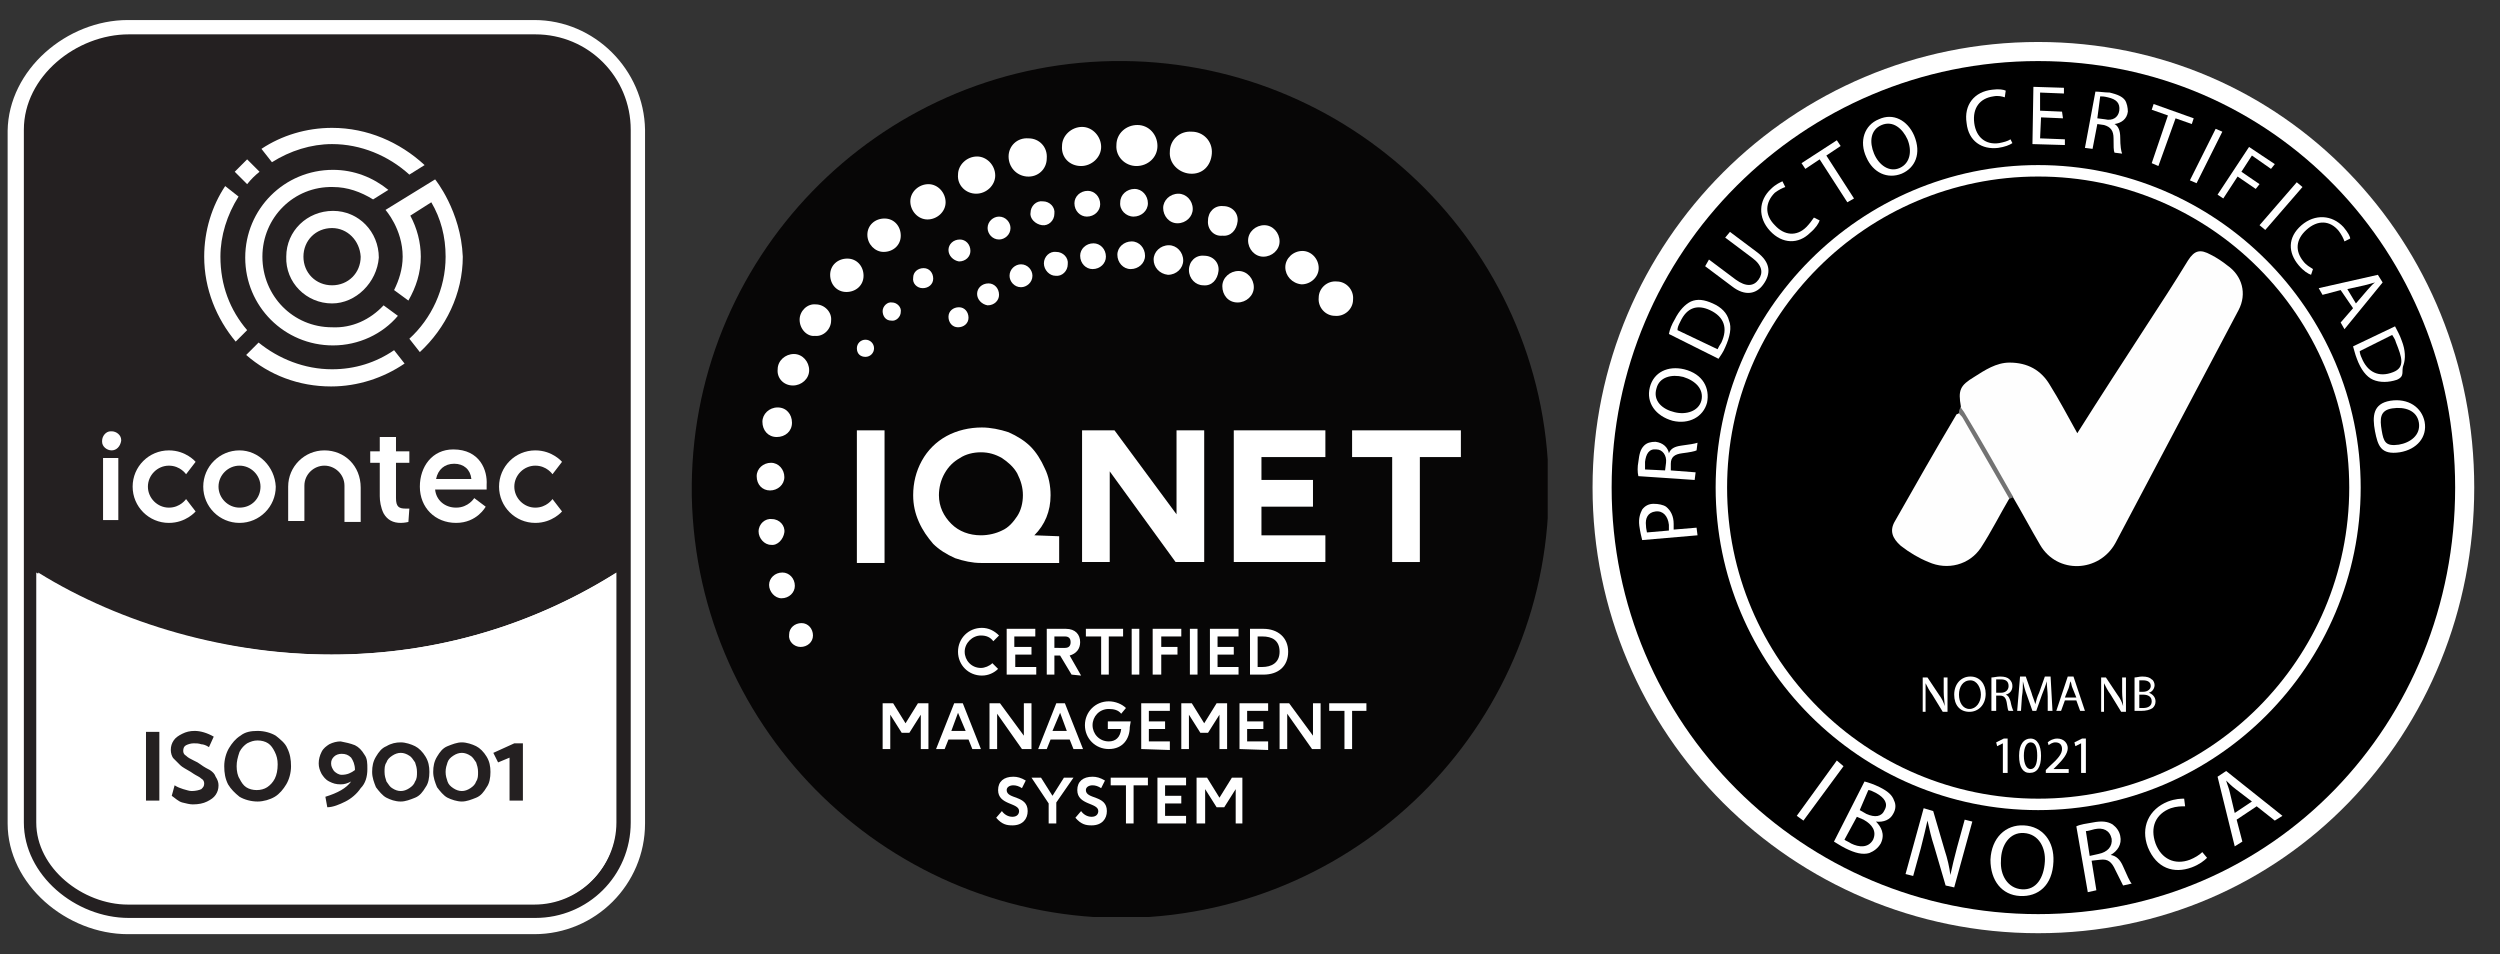 <svg xmlns="http://www.w3.org/2000/svg" xmlns:xlink="http://www.w3.org/1999/xlink" x="0px" y="0px" width="262px" height="100px" viewBox="0 0 262 100" style="enable-background:new 0 0 262 100;" xml:space="preserve"><rect x="0" y="0" width="262" height="100" fill="#333333" stroke="none"/> <style type="text/css"> .st0{clip-path:url(#SVGID_00000105396110787543390060000011223406022666265007_);fill:#070606;} .st1{clip-path:url(#SVGID_00000078724010187826268770000010825484325331344780_);fill:#FFFFFF;} .st2{clip-path:url(#SVGID_00000020370261261597864640000011638325267432524710_);fill:#FFFFFF;} .st3{clip-path:url(#SVGID_00000020398388077854419850000003281676292111189427_);fill:#FFFFFF;} .st4{clip-path:url(#SVGID_00000047036022379803290050000010971738709761685899_);fill:#FFFFFF;} .st5{clip-path:url(#SVGID_00000121980180210277920090000003457300081309201566_);fill:#FFFFFF;} .st6{clip-path:url(#SVGID_00000086685992598695751100000002092961392967217596_);fill:#FFFFFF;} .st7{clip-path:url(#SVGID_00000136380466812281402430000012926113462784140678_);fill:#FFFFFF;} .st8{clip-path:url(#SVGID_00000127730989532447025550000017071532596849720747_);fill:#FFFFFF;} .st9{clip-path:url(#SVGID_00000040573258164853961410000015881416501971606165_);fill:#FFFFFF;} .st10{clip-path:url(#SVGID_00000013182237026606355830000017543565618338218927_);fill:#FFFFFF;} .st11{clip-path:url(#SVGID_00000079461093111483240060000012873754476468754330_);fill:#FFFFFF;} .st12{clip-path:url(#SVGID_00000178186021200430868890000018183183288153488296_);fill:#FFFFFF;} .st13{clip-path:url(#SVGID_00000147214286273461103300000003604086079348988301_);fill:#FFFFFF;} .st14{clip-path:url(#SVGID_00000010282077414236822890000007014904497591404701_);fill:#FFFFFF;} .st15{clip-path:url(#SVGID_00000181083344344946074290000013138128746424989630_);fill:#FFFFFF;} .st16{clip-path:url(#SVGID_00000074439651334652937040000004449463686733965713_);fill:#FFFFFF;} .st17{clip-path:url(#SVGID_00000086693314684559953010000002474378324359309963_);fill:#FFFFFF;} .st18{clip-path:url(#SVGID_00000104693021320092496090000008063335710498350985_);fill:#FFFFFF;} .st19{clip-path:url(#SVGID_00000158024262658964725570000000059267449758024849_);fill:#FFFFFF;} .st20{clip-path:url(#SVGID_00000121252820688949415650000012338691418812984486_);fill:#FFFFFF;} .st21{clip-path:url(#SVGID_00000101097507268336103010000011175459358661381055_);fill:#FFFFFF;} .st22{clip-path:url(#SVGID_00000098202164532751318420000015324662055028334484_);fill:#FFFFFF;} .st23{clip-path:url(#SVGID_00000079447800057676306960000000643054937826588340_);fill:#FFFFFF;} .st24{clip-path:url(#SVGID_00000089536621411244316920000007670416391865363632_);fill:#FFFFFF;} .st25{clip-path:url(#SVGID_00000154387137640070797880000000009002057758439591_);fill:#FFFFFF;} .st26{clip-path:url(#SVGID_00000159445400357596874730000006317397422244202422_);fill:#FFFFFF;} .st27{clip-path:url(#SVGID_00000176013632299729561430000015859825527104919993_);fill:#FFFFFF;} .st28{clip-path:url(#SVGID_00000178894506366995859020000007944752310527531659_);fill:#FFFFFF;} .st29{clip-path:url(#SVGID_00000114778921243352638500000008344051505824402578_);fill:#FFFFFF;} .st30{clip-path:url(#SVGID_00000109007491078418031410000018286051565043559556_);fill:#FFFFFF;} .st31{clip-path:url(#SVGID_00000166661991767814336280000004857949194483040156_);fill:#FFFFFF;} .st32{clip-path:url(#SVGID_00000138558133749730855360000014444570879664246946_);fill:#FFFFFF;} .st33{clip-path:url(#SVGID_00000090983681052227492610000010565501854561946043_);fill:#FFFFFF;} .st34{clip-path:url(#SVGID_00000065760079443159853390000016037917220577571973_);fill:#FFFFFF;} .st35{clip-path:url(#SVGID_00000090987514044263426330000001577708650456949931_);fill:#FFFFFF;} .st36{clip-path:url(#SVGID_00000002343621687629781460000000795073529975105718_);fill:#FFFFFF;} .st37{clip-path:url(#SVGID_00000163788718152160665150000010362148148513530034_);fill:#FFFFFF;} .st38{clip-path:url(#SVGID_00000155856987288007040200000007068048023976586431_);fill:#FFFFFF;} .st39{clip-path:url(#SVGID_00000052797431783633500220000008509779164518318252_);fill:#FFFFFF;} .st40{clip-path:url(#SVGID_00000159441943334922189590000001091544619824031117_);fill:#FFFFFF;} .st41{clip-path:url(#SVGID_00000159470508456585525780000008100606132138490502_);fill:#FFFFFF;} .st42{clip-path:url(#SVGID_00000157987387543808138800000013427785414659772583_);fill:#FFFFFF;} .st43{fill:#FFFFFF;} .st44{fill:#242021;} .st45{fill:#FEFEFE;} .st46{fill:#737373;} </style> <g xmlns:v="https://vecta.io/nano" id="Capa_1"> <g> <g> <defs> <rect id="SVGID_1_" x="72.5" y="6.4" width="89.7" height="89.7"></rect> </defs> <clipPath id="SVGID_00000091698473430591518530000017224024467461837492_"> <use xlink:href="#SVGID_1_" style="overflow:visible;"></use> </clipPath> <path style="clip-path:url(#SVGID_00000091698473430591518530000017224024467461837492_);fill:#070606;" d="M162.3,50.5 c0.4,24.8-19.3,45.2-44.1,45.7C93.4,96.5,73,76.8,72.5,52C72.1,27.2,91.9,6.8,116.6,6.4S161.9,25.7,162.3,50.5"></path> </g> </g> <g> <g> <defs> <rect id="SVGID_00000026131797214688440170000000344638393500755333_" x="72.5" y="6.4" width="89.7" height="89.7"></rect> </defs> <clipPath id="SVGID_00000163795362801911369800000013092566877350112129_"> <use xlink:href="#SVGID_00000026131797214688440170000000344638393500755333_" style="overflow:visible;"></use> </clipPath> <path style="clip-path:url(#SVGID_00000163795362801911369800000013092566877350112129_);fill:#FFFFFF;" d="M89.8,45.1h2.9V59 h-2.9V45.1z"></path> </g> </g> <g> <g> <defs> <rect id="SVGID_00000052094585781961014150000009180076121425444533_" x="72.5" y="6.4" width="89.7" height="89.7"></rect> </defs> <clipPath id="SVGID_00000072275614407976211990000006064415965259848595_"> <use xlink:href="#SVGID_00000052094585781961014150000009180076121425444533_" style="overflow:visible;"></use> </clipPath> <path style="clip-path:url(#SVGID_00000072275614407976211990000006064415965259848595_);fill:#FFFFFF;" d="M108.4,56.1 c1.1-1.1,1.7-2.5,1.7-4.2c0-1-0.2-2-0.6-2.8c-0.4-0.9-0.9-1.7-1.5-2.3s-1.4-1.1-2.3-1.5c-0.9-0.3-1.9-0.5-2.8-0.5 c-1.3,0-2.6,0.3-3.7,0.9c-1.1,0.6-2,1.5-2.6,2.6s-0.9,2.3-0.9,3.6c0,1,0.2,1.9,0.6,2.8c0.4,0.9,0.9,1.6,1.5,2.3 c0.6,0.6,1.4,1.1,2.3,1.5c0.9,0.3,1.8,0.5,2.7,0.5h8.2v-2.8L108.4,56.1L108.4,56.1z M107.2,51.9c0,0.8-0.2,1.6-0.6,2.2 c-0.4,0.6-0.9,1.2-1.6,1.5c-0.6,0.3-1.4,0.5-2.2,0.5c-1.2,0-2.3-0.4-3.1-1.2c-0.8-0.8-1.3-1.8-1.3-3c0-0.8,0.2-1.6,0.6-2.3 s0.9-1.2,1.6-1.6c0.6-0.4,1.4-0.6,2.2-0.6s1.5,0.2,2.2,0.6c0.6,0.4,1.2,0.9,1.6,1.6C107,50.4,107.2,51.1,107.2,51.9"></path> </g> </g> <g> <g> <defs> <rect id="SVGID_00000062888648312022368270000006256117013059725185_" x="72.5" y="6.4" width="89.7" height="89.7"></rect> </defs> <clipPath id="SVGID_00000023970555324814664460000013702493683851106699_"> <use xlink:href="#SVGID_00000062888648312022368270000006256117013059725185_" style="overflow:visible;"></use> </clipPath> <path style="clip-path:url(#SVGID_00000023970555324814664460000013702493683851106699_);fill:#FFFFFF;" d="M123.3,45.1v8.8 l-6.5-8.8h-3.4v13.8h2.9v-9.5l6.9,9.5h3V45.1H123.3z"></path> </g> </g> <g> <g> <defs> <rect id="SVGID_00000165924167166330001350000008951437065697890450_" x="72.5" y="6.4" width="89.7" height="89.7"></rect> </defs> <clipPath id="SVGID_00000070115816323312714540000017982014844745385136_"> <use xlink:href="#SVGID_00000165924167166330001350000008951437065697890450_" style="overflow:visible;"></use> </clipPath> <path style="clip-path:url(#SVGID_00000070115816323312714540000017982014844745385136_);fill:#FFFFFF;" d="M138.9,47.9v-2.8 h-9.6v13.8h9.6v-2.8h-6.7v-3h5.4v-2.8h-5.4v-2.4H138.9z"></path> </g> </g> <g> <g> <defs> <rect id="SVGID_00000118356792127523503550000011490058796214439852_" x="72.5" y="6.4" width="89.7" height="89.7"></rect> </defs> <clipPath id="SVGID_00000013161833693605617410000000317400309609712061_"> <use xlink:href="#SVGID_00000118356792127523503550000011490058796214439852_" style="overflow:visible;"></use> </clipPath> <path style="clip-path:url(#SVGID_00000013161833693605617410000000317400309609712061_);fill:#FFFFFF;" d="M141.7,45.1v2.8h4.2 v11h2.9v-11h4.3v-2.8H141.7z"></path> </g> </g> <g> <g> <defs> <rect id="SVGID_00000093880975889606930740000000824586338136599452_" x="72.5" y="6.4" width="89.7" height="89.7"></rect> </defs> <clipPath id="SVGID_00000165923707610842127120000005906885837773122960_"> <use xlink:href="#SVGID_00000093880975889606930740000000824586338136599452_" style="overflow:visible;"></use> </clipPath> <path style="clip-path:url(#SVGID_00000165923707610842127120000005906885837773122960_);fill:#FFFFFF;" d="M99.4,33.2 c0-0.6,0.5-1,1.1-1s1,0.5,1,1.1s-0.5,1-1.1,1S99.4,33.8,99.4,33.2"></path> </g> </g> <g> <g> <defs> <rect id="SVGID_00000068660188779002840890000006887304300067371932_" x="72.5" y="6.4" width="89.7" height="89.7"></rect> </defs> <clipPath id="SVGID_00000138564027084840534180000000695955240779287451_"> <use xlink:href="#SVGID_00000068660188779002840890000006887304300067371932_" style="overflow:visible;"></use> </clipPath> <path style="clip-path:url(#SVGID_00000138564027084840534180000000695955240779287451_);fill:#FFFFFF;" d="M102.4,30.8 c0-0.6,0.5-1.1,1.2-1.1c0.6,0,1.1,0.5,1.1,1.2c0,0.6-0.5,1.1-1.2,1.1C102.9,31.9,102.4,31.4,102.4,30.8"></path> </g> </g> <g> <g> <defs> <rect id="SVGID_00000009582007688239156810000013663455924322073506_" x="72.5" y="6.4" width="89.7" height="89.7"></rect> </defs> <clipPath id="SVGID_00000076602113521448723270000003105135949457582522_"> <use xlink:href="#SVGID_00000009582007688239156810000013663455924322073506_" style="overflow:visible;"></use> </clipPath> <path style="clip-path:url(#SVGID_00000076602113521448723270000003105135949457582522_);fill:#FFFFFF;" d="M109.4,27.6 c0-0.7,0.6-1.3,1.3-1.2c0.7,0,1.3,0.6,1.2,1.3c0,0.7-0.6,1.3-1.3,1.2C110,28.9,109.4,28.3,109.4,27.6"></path> </g> </g> <g> <g> <defs> <rect id="SVGID_00000159442855373735084920000017277450902285659037_" x="72.5" y="6.4" width="89.7" height="89.7"></rect> </defs> <clipPath id="SVGID_00000111885598623121042760000006198100094305922728_"> <use xlink:href="#SVGID_00000159442855373735084920000017277450902285659037_" style="overflow:visible;"></use> </clipPath> <path style="clip-path:url(#SVGID_00000111885598623121042760000006198100094305922728_);fill:#FFFFFF;" d="M117.1,26.7 c0-0.8,0.7-1.4,1.5-1.4s1.4,0.7,1.4,1.5s-0.7,1.4-1.5,1.4S117.1,27.5,117.1,26.7"></path> </g> </g> <g> <g> <defs> <rect id="SVGID_00000114794173772284685770000017877213418631486349_" x="72.5" y="6.4" width="89.7" height="89.7"></rect> </defs> <clipPath id="SVGID_00000123418024459025704700000012830467460413866413_"> <use xlink:href="#SVGID_00000114794173772284685770000017877213418631486349_" style="overflow:visible;"></use> </clipPath> <path style="clip-path:url(#SVGID_00000123418024459025704700000012830467460413866413_);fill:#FFFFFF;" d="M120.9,27.2 c0-0.8,0.7-1.5,1.6-1.5c0.8,0,1.5,0.7,1.5,1.6c0,0.8-0.7,1.5-1.6,1.5C121.5,28.7,120.9,28,120.9,27.2"></path> </g> </g> <g> <g> <defs> <rect id="SVGID_00000114780315423241896400000004794737195764058012_" x="72.5" y="6.4" width="89.7" height="89.7"></rect> </defs> <clipPath id="SVGID_00000148651918728862082010000001164771705182322576_"> <use xlink:href="#SVGID_00000114780315423241896400000004794737195764058012_" style="overflow:visible;"></use> </clipPath> <path style="clip-path:url(#SVGID_00000148651918728862082010000001164771705182322576_);fill:#FFFFFF;" d="M124.6,28.3 c0-0.9,0.7-1.6,1.6-1.5c0.9,0,1.6,0.7,1.5,1.6s-0.7,1.6-1.6,1.5C125.3,29.9,124.6,29.2,124.6,28.3"></path> </g> </g> <g> <g> <defs> <rect id="SVGID_00000139972027332015376420000009303014460974112415_" x="72.5" y="6.4" width="89.7" height="89.7"></rect> </defs> <clipPath id="SVGID_00000001634309687715088410000005435733295317597339_"> <use xlink:href="#SVGID_00000139972027332015376420000009303014460974112415_" style="overflow:visible;"></use> </clipPath> <path style="clip-path:url(#SVGID_00000001634309687715088410000005435733295317597339_);fill:#FFFFFF;" d="M128.1,30 c0-0.9,0.8-1.6,1.7-1.6s1.6,0.8,1.6,1.7s-0.8,1.6-1.7,1.6C128.7,31.7,128.1,30.9,128.1,30"></path> </g> </g> <g> <g> <defs> <rect id="SVGID_00000140003135902887650800000001767571532141696412_" x="72.5" y="6.4" width="89.7" height="89.7"></rect> </defs> <clipPath id="SVGID_00000096053280221153436390000013539796726888710046_"> <use xlink:href="#SVGID_00000140003135902887650800000001767571532141696412_" style="overflow:visible;"></use> </clipPath> <path style="clip-path:url(#SVGID_00000096053280221153436390000013539796726888710046_);fill:#FFFFFF;" d="M89.8,36.5 c0-0.5,0.4-0.9,0.9-0.9s0.9,0.4,0.9,0.9s-0.4,0.9-0.9,0.9S89.8,37.1,89.8,36.5"></path> </g> </g> <g> <g> <defs> <rect id="SVGID_00000072990444368896670490000017800940964405908151_" x="72.5" y="6.4" width="89.7" height="89.7"></rect> </defs> <clipPath id="SVGID_00000045596338731801341590000004549435051339785148_"> <use xlink:href="#SVGID_00000072990444368896670490000017800940964405908151_" style="overflow:visible;"></use> </clipPath> <path style="clip-path:url(#SVGID_00000045596338731801341590000004549435051339785148_);fill:#FFFFFF;" d="M92.5,32.6 c0-0.5,0.5-1,1-0.9c0.5,0,1,0.5,0.9,1c0,0.5-0.5,1-1,0.9C92.8,33.6,92.5,33.1,92.5,32.6"></path> </g> </g> <g> <g> <defs> <rect id="SVGID_00000152245967638139147260000006412932668941909692_" x="72.5" y="6.4" width="89.7" height="89.7"></rect> </defs> <clipPath id="SVGID_00000019643990536473100440000001154440703100457393_"> <use xlink:href="#SVGID_00000152245967638139147260000006412932668941909692_" style="overflow:visible;"></use> </clipPath> <path style="clip-path:url(#SVGID_00000019643990536473100440000001154440703100457393_);fill:#FFFFFF;" d="M99.4,26.2 c0-0.6,0.5-1.1,1.2-1.1c0.6,0,1.1,0.5,1.1,1.2c0,0.6-0.5,1.1-1.2,1.1C99.9,27.3,99.4,26.8,99.4,26.2"></path> </g> </g> <g> <g> <defs> <rect id="SVGID_00000020386535502098515710000017954661951079903120_" x="72.5" y="6.4" width="89.7" height="89.7"></rect> </defs> <clipPath id="SVGID_00000029009549777930309100000008393192376038716574_"> <use xlink:href="#SVGID_00000020386535502098515710000017954661951079903120_" style="overflow:visible;"></use> </clipPath> <path style="clip-path:url(#SVGID_00000029009549777930309100000008393192376038716574_);fill:#FFFFFF;" d="M103.5,23.9 c0-0.7,0.6-1.2,1.2-1.2c0.7,0,1.2,0.6,1.2,1.2c0,0.7-0.6,1.2-1.2,1.2C104,25.1,103.5,24.5,103.5,23.9"></path> </g> </g> <g> <g> <defs> <rect id="SVGID_00000041998190467684381700000005486275022732713361_" x="72.5" y="6.4" width="89.7" height="89.7"></rect> </defs> <clipPath id="SVGID_00000055680369111852953190000001012247989539855014_"> <use xlink:href="#SVGID_00000041998190467684381700000005486275022732713361_" style="overflow:visible;"></use> </clipPath> <path style="clip-path:url(#SVGID_00000055680369111852953190000001012247989539855014_);fill:#FFFFFF;" d="M108,22.3 c0-0.7,0.6-1.3,1.3-1.2c0.7,0,1.3,0.6,1.2,1.3c0,0.7-0.6,1.3-1.3,1.2C108.5,23.5,107.9,22.9,108,22.3"></path> </g> </g> <g> <g> <defs> <rect id="SVGID_00000052102803208973173620000006797565788784709822_" x="72.5" y="6.4" width="89.7" height="89.7"></rect> </defs> <clipPath id="SVGID_00000110435080528677941990000010271245136776062115_"> <use xlink:href="#SVGID_00000052102803208973173620000006797565788784709822_" style="overflow:visible;"></use> </clipPath> <path style="clip-path:url(#SVGID_00000110435080528677941990000010271245136776062115_);fill:#FFFFFF;" d="M112.6,21.3 c0-0.7,0.6-1.3,1.4-1.3c0.7,0,1.3,0.6,1.3,1.4c0,0.7-0.6,1.3-1.4,1.3C113.2,22.7,112.6,22.1,112.6,21.3"></path> </g> </g> <g> <g> <defs> <rect id="SVGID_00000038406201018765240360000013970142686028691643_" x="72.5" y="6.4" width="89.7" height="89.7"></rect> </defs> <clipPath id="SVGID_00000026141855843839875010000010125251606196050860_"> <use xlink:href="#SVGID_00000038406201018765240360000013970142686028691643_" style="overflow:visible;"></use> </clipPath> <path style="clip-path:url(#SVGID_00000026141855843839875010000010125251606196050860_);fill:#FFFFFF;" d="M117.4,21.2 c0-0.8,0.7-1.4,1.5-1.4s1.4,0.7,1.4,1.5s-0.7,1.4-1.5,1.4S117.3,22,117.4,21.2"></path> </g> </g> <g> <g> <defs> <rect id="SVGID_00000005252227541492349050000009029185689676083886_" x="72.5" y="6.4" width="89.7" height="89.7"></rect> </defs> <clipPath id="SVGID_00000146493726257930672270000010590577385754526883_"> <use xlink:href="#SVGID_00000005252227541492349050000009029185689676083886_" style="overflow:visible;"></use> </clipPath> <path style="clip-path:url(#SVGID_00000146493726257930672270000010590577385754526883_);fill:#FFFFFF;" d="M121.9,21.8 c0-0.8,0.7-1.5,1.6-1.5c0.8,0,1.5,0.7,1.5,1.6c0,0.8-0.7,1.5-1.6,1.5S121.9,22.6,121.9,21.8"></path> </g> </g> <g> <g> <defs> <rect id="SVGID_00000108997033035394582430000006127967729167624365_" x="72.5" y="6.4" width="89.7" height="89.7"></rect> </defs> <clipPath id="SVGID_00000051362359742131688720000017271431339847710398_"> <use xlink:href="#SVGID_00000108997033035394582430000006127967729167624365_" style="overflow:visible;"></use> </clipPath> <path style="clip-path:url(#SVGID_00000051362359742131688720000017271431339847710398_);fill:#FFFFFF;" d="M126.6,23.1 c0-0.9,0.7-1.6,1.6-1.5c0.9,0,1.6,0.7,1.5,1.6s-0.7,1.6-1.6,1.5C127.2,24.8,126.5,24,126.6,23.1"></path> </g> </g> <g> <g> <defs> <rect id="SVGID_00000142889363981095268770000001453783749257472642_" x="72.5" y="6.4" width="89.7" height="89.7"></rect> </defs> <clipPath id="SVGID_00000183250217150551471490000003977916007553005201_"> <use xlink:href="#SVGID_00000142889363981095268770000001453783749257472642_" style="overflow:visible;"></use> </clipPath> <path style="clip-path:url(#SVGID_00000183250217150551471490000003977916007553005201_);fill:#FFFFFF;" d="M130.8,25.2 c0-0.9,0.8-1.6,1.7-1.6s1.6,0.8,1.6,1.7s-0.8,1.6-1.7,1.6C131.5,26.9,130.8,26.1,130.8,25.2"></path> </g> </g> <g> <g> <defs> <rect id="SVGID_00000181801405445235548840000009150878692968633790_" x="72.5" y="6.4" width="89.7" height="89.7"></rect> </defs> <clipPath id="SVGID_00000073713202903168480390000014228231559905570452_"> <use xlink:href="#SVGID_00000181801405445235548840000009150878692968633790_" style="overflow:visible;"></use> </clipPath> <path style="clip-path:url(#SVGID_00000073713202903168480390000014228231559905570452_);fill:#FFFFFF;" d="M134.7,28 c0-0.9,0.8-1.7,1.8-1.7c0.9,0,1.7,0.8,1.7,1.8c0,0.9-0.8,1.7-1.8,1.7C135.4,29.7,134.7,28.9,134.7,28"></path> </g> </g> <g> <g> <defs> <rect id="SVGID_00000091717632259873276830000009783825629059138738_" x="72.5" y="6.4" width="89.7" height="89.7"></rect> </defs> <clipPath id="SVGID_00000113332226663669918720000000944096485619343236_"> <use xlink:href="#SVGID_00000091717632259873276830000009783825629059138738_" style="overflow:visible;"></use> </clipPath> <path style="clip-path:url(#SVGID_00000113332226663669918720000000944096485619343236_);fill:#FFFFFF;" d="M138.2,31.2 c0-1,0.9-1.8,1.9-1.7c1,0,1.8,0.9,1.7,1.9c0,1-0.9,1.8-1.9,1.7C138.9,33.1,138.1,32.2,138.2,31.2"></path> </g> </g> <g> <g> <defs> <rect id="SVGID_00000160886605707761224310000016515439842294875294_" x="72.5" y="6.4" width="89.7" height="89.7"></rect> </defs> <clipPath id="SVGID_00000072280455353456263520000010573154427470297743_"> <use xlink:href="#SVGID_00000160886605707761224310000016515439842294875294_" style="overflow:visible;"></use> </clipPath> <path style="clip-path:url(#SVGID_00000072280455353456263520000010573154427470297743_);fill:#FFFFFF;" d="M82.7,66.5 c0-0.7,0.6-1.2,1.3-1.2s1.2,0.6,1.2,1.3s-0.6,1.2-1.3,1.2C83.2,67.8,82.6,67.2,82.7,66.5"></path> </g> </g> <g> <g> <defs> <rect id="SVGID_00000165926749680791310790000002741660149901252233_" x="72.5" y="6.4" width="89.7" height="89.7"></rect> </defs> <clipPath id="SVGID_00000073000603585991319380000002203555812822376110_"> <use xlink:href="#SVGID_00000165926749680791310790000002741660149901252233_" style="overflow:visible;"></use> </clipPath> <path style="clip-path:url(#SVGID_00000073000603585991319380000002203555812822376110_);fill:#FFFFFF;" d="M80.6,61.3 c0-0.7,0.6-1.3,1.4-1.3c0.7,0,1.3,0.6,1.3,1.4c0,0.7-0.6,1.3-1.4,1.3C81.2,62.7,80.6,62,80.6,61.3"></path> </g> </g> <g> <g> <defs> <rect id="SVGID_00000062154998966719225890000004217641322251848599_" x="72.5" y="6.4" width="89.7" height="89.7"></rect> </defs> <clipPath id="SVGID_00000069363405743172859810000005504161519555580289_"> <use xlink:href="#SVGID_00000062154998966719225890000004217641322251848599_" style="overflow:visible;"></use> </clipPath> <path style="clip-path:url(#SVGID_00000069363405743172859810000005504161519555580289_);fill:#FFFFFF;" d="M79.5,55.7 c0-0.8,0.7-1.4,1.4-1.3c0.8,0,1.4,0.7,1.3,1.4s-0.7,1.4-1.4,1.3C80.1,57.1,79.5,56.4,79.5,55.7"></path> </g> </g> <g> <g> <defs> <rect id="SVGID_00000008134749304741761080000015569650538201001894_" x="72.5" y="6.4" width="89.7" height="89.7"></rect> </defs> <clipPath id="SVGID_00000003799744674251347370000013090641057883173567_"> <use xlink:href="#SVGID_00000008134749304741761080000015569650538201001894_" style="overflow:visible;"></use> </clipPath> <path style="clip-path:url(#SVGID_00000003799744674251347370000013090641057883173567_);fill:#FFFFFF;" d="M79.3,49.9 c0-0.8,0.7-1.4,1.5-1.4s1.4,0.7,1.4,1.5s-0.7,1.4-1.5,1.4S79.3,50.8,79.3,49.9"></path> </g> </g> <g> <g> <defs> <rect id="SVGID_00000165225989515538640690000016389176945223091118_" x="72.5" y="6.4" width="89.7" height="89.7"></rect> </defs> <clipPath id="SVGID_00000165227355855699191140000015280066796541724348_"> <use xlink:href="#SVGID_00000165225989515538640690000016389176945223091118_" style="overflow:visible;"></use> </clipPath> <path style="clip-path:url(#SVGID_00000165227355855699191140000015280066796541724348_);fill:#FFFFFF;" d="M79.9,44.2 c0-0.8,0.7-1.5,1.6-1.5s1.5,0.7,1.5,1.6s-0.7,1.5-1.6,1.5S79.9,45.1,79.9,44.2"></path> </g> </g> <g> <g> <defs> <rect id="SVGID_00000041286427959602697680000000818510297414118583_" x="72.5" y="6.4" width="89.7" height="89.7"></rect> </defs> <clipPath id="SVGID_00000072993931973422626980000001152670473692453794_"> <use xlink:href="#SVGID_00000041286427959602697680000000818510297414118583_" style="overflow:visible;"></use> </clipPath> <path style="clip-path:url(#SVGID_00000072993931973422626980000001152670473692453794_);fill:#FFFFFF;" d="M81.5,38.7 c0-0.9,0.8-1.6,1.7-1.6s1.6,0.8,1.6,1.7s-0.8,1.6-1.7,1.6C82.1,40.4,81.4,39.6,81.5,38.7"></path> </g> </g> <g> <g> <defs> <rect id="SVGID_00000093872992448401532430000004917467616671771541_" x="72.5" y="6.4" width="89.7" height="89.7"></rect> </defs> <clipPath id="SVGID_00000117651974658124055830000014470295575846314636_"> <use xlink:href="#SVGID_00000093872992448401532430000004917467616671771541_" style="overflow:visible;"></use> </clipPath> <path style="clip-path:url(#SVGID_00000117651974658124055830000014470295575846314636_);fill:#FFFFFF;" d="M83.8,33.5 c0-0.9,0.8-1.7,1.7-1.6c0.9,0,1.7,0.8,1.6,1.7c0,0.9-0.8,1.7-1.7,1.6C84.6,35.3,83.8,34.5,83.8,33.5"></path> </g> </g> <g> <g> <defs> <rect id="SVGID_00000047046374890204913380000006184968446385803422_" x="72.5" y="6.4" width="89.7" height="89.7"></rect> </defs> <clipPath id="SVGID_00000180360413516450809960000012630211068391231415_"> <use xlink:href="#SVGID_00000047046374890204913380000006184968446385803422_" style="overflow:visible;"></use> </clipPath> <path style="clip-path:url(#SVGID_00000180360413516450809960000012630211068391231415_);fill:#FFFFFF;" d="M87,28.8 c0-1,0.8-1.7,1.8-1.7s1.7,0.8,1.7,1.8s-0.8,1.7-1.8,1.7S87,29.8,87,28.8"></path> </g> </g> <g> <g> <defs> <rect id="SVGID_00000093867078270082997530000009730851234670338958_" x="72.5" y="6.4" width="89.7" height="89.7"></rect> </defs> <clipPath id="SVGID_00000103967330174904477550000000420198939930728580_"> <use xlink:href="#SVGID_00000093867078270082997530000009730851234670338958_" style="overflow:visible;"></use> </clipPath> <path style="clip-path:url(#SVGID_00000103967330174904477550000000420198939930728580_);fill:#FFFFFF;" d="M90.9,24.6 c0-1,0.8-1.7,1.8-1.7s1.7,0.8,1.7,1.8s-0.8,1.7-1.8,1.7C91.7,26.4,90.9,25.6,90.9,24.6"></path> </g> </g> <g> <g> <defs> <rect id="SVGID_00000052810602944386463920000005709797093456155322_" x="72.5" y="6.4" width="89.7" height="89.7"></rect> </defs> <clipPath id="SVGID_00000151511820599623253920000004834413995216074645_"> <use xlink:href="#SVGID_00000052810602944386463920000005709797093456155322_" style="overflow:visible;"></use> </clipPath> <path style="clip-path:url(#SVGID_00000151511820599623253920000004834413995216074645_);fill:#FFFFFF;" d="M95.4,21.1 c0-1,0.9-1.8,1.9-1.8s1.8,0.9,1.8,1.9S98.2,23,97.2,23S95.4,22.1,95.4,21.1"></path> </g> </g> <g> <g> <defs> <rect id="SVGID_00000177459682661395298950000006813938752098086561_" x="72.5" y="6.4" width="89.7" height="89.7"></rect> </defs> <clipPath id="SVGID_00000024687051502360530070000003674649731447485586_"> <use xlink:href="#SVGID_00000177459682661395298950000006813938752098086561_" style="overflow:visible;"></use> </clipPath> <path style="clip-path:url(#SVGID_00000024687051502360530070000003674649731447485586_);fill:#FFFFFF;" d="M100.4,18.3 c0-1,0.9-1.9,2-1.9c1,0,1.9,0.9,1.9,2c0,1-0.9,1.9-2,1.9S100.3,19.4,100.4,18.3"></path> </g> </g> <g> <g> <defs> <rect id="SVGID_00000096051594814648564330000010640586624527156139_" x="72.5" y="6.4" width="89.7" height="89.7"></rect> </defs> <clipPath id="SVGID_00000070110762993161068910000008117061444964815519_"> <use xlink:href="#SVGID_00000096051594814648564330000010640586624527156139_" style="overflow:visible;"></use> </clipPath> <path style="clip-path:url(#SVGID_00000070110762993161068910000008117061444964815519_);fill:#FFFFFF;" d="M105.7,16.4 c0-1.1,0.9-2,2.1-1.9c1.1,0,2,0.9,1.9,2.1c0,1.1-0.9,2-2.1,1.9C106.5,18.4,105.7,17.5,105.7,16.4"></path> </g> </g> <g> <g> <defs> <rect id="SVGID_00000174579377644473938450000013403634395928525236_" x="72.5" y="6.4" width="89.7" height="89.7"></rect> </defs> <clipPath id="SVGID_00000166635766452474423680000016040699717087305896_"> <use xlink:href="#SVGID_00000174579377644473938450000013403634395928525236_" style="overflow:visible;"></use> </clipPath> <path style="clip-path:url(#SVGID_00000166635766452474423680000016040699717087305896_);fill:#FFFFFF;" d="M111.3,15.3 c0-1.1,1-2,2.1-2s2,1,2,2.1s-1,2-2.1,2C112.1,17.4,111.2,16.5,111.3,15.3"></path> </g> </g> <g> <g> <defs> <rect id="SVGID_00000013872966947867194150000002503055147311396491_" x="72.5" y="6.4" width="89.7" height="89.7"></rect> </defs> <clipPath id="SVGID_00000006674259409332668200000000258602504453077145_"> <use xlink:href="#SVGID_00000013872966947867194150000002503055147311396491_" style="overflow:visible;"></use> </clipPath> <path style="clip-path:url(#SVGID_00000006674259409332668200000000258602504453077145_);fill:#FFFFFF;" d="M117,15.2 c0-1.2,1-2.1,2.2-2.1s2.1,1,2.1,2.2s-1,2.1-2.2,2.1S116.9,16.4,117,15.2"></path> </g> </g> <g> <g> <defs> <rect id="SVGID_00000102520478837953162260000017557533443874944179_" x="72.5" y="6.4" width="89.7" height="89.7"></rect> </defs> <clipPath id="SVGID_00000047055512274608170500000017549291798800761220_"> <use xlink:href="#SVGID_00000102520478837953162260000017557533443874944179_" style="overflow:visible;"></use> </clipPath> <path style="clip-path:url(#SVGID_00000047055512274608170500000017549291798800761220_);fill:#FFFFFF;" d="M122.6,15.9 c0-1.2,1-2.2,2.3-2.1c1.2,0,2.2,1,2.1,2.3s-1,2.2-2.3,2.1C123.5,18.1,122.5,17.1,122.6,15.9"></path> </g> </g> <g> <g> <defs> <rect id="SVGID_00000008119360373368604430000010821119076533195706_" x="72.5" y="6.4" width="89.7" height="89.7"></rect> </defs> <clipPath id="SVGID_00000116921617217935314850000003573953223717773184_"> <use xlink:href="#SVGID_00000008119360373368604430000010821119076533195706_" style="overflow:visible;"></use> </clipPath> <path style="clip-path:url(#SVGID_00000116921617217935314850000003573953223717773184_);fill:#FFFFFF;" d="M95.7,29.1 c0-0.6,0.5-1,1.1-1s1,0.5,1,1.1s-0.5,1-1.1,1S95.6,29.7,95.7,29.1"></path> </g> </g> <g> <g> <defs> <rect id="SVGID_00000109736767970482275010000004349521726697302676_" x="72.5" y="6.4" width="89.7" height="89.7"></rect> </defs> <clipPath id="SVGID_00000071526208364383244790000006859892465070460092_"> <use xlink:href="#SVGID_00000109736767970482275010000004349521726697302676_" style="overflow:visible;"></use> </clipPath> <path style="clip-path:url(#SVGID_00000071526208364383244790000006859892465070460092_);fill:#FFFFFF;" d="M113.2,26.8 c0-0.7,0.6-1.3,1.4-1.3c0.7,0,1.3,0.6,1.3,1.4c0,0.7-0.6,1.3-1.4,1.3C113.8,28.2,113.2,27.6,113.2,26.8"></path> </g> </g> <g> <g> <g> <defs> <rect id="SVGID_00000156549801370074755010000003216522470187649726_" x="72.5" y="6.4" width="89.7" height="89.7"></rect> </defs> <clipPath id="SVGID_00000030488657630944877090000007263412394781851805_"> <use xlink:href="#SVGID_00000156549801370074755010000003216522470187649726_" style="overflow:visible;"></use> </clipPath> <path style="clip-path:url(#SVGID_00000030488657630944877090000007263412394781851805_);fill:#FFFFFF;" d="M105.8,28.9 c0-0.7,0.6-1.2,1.2-1.2c0.7,0,1.2,0.6,1.2,1.2c0,0.7-0.6,1.2-1.2,1.2C106.3,30.1,105.8,29.5,105.8,28.9"></path> </g> </g> <path class="st43" d="M104.6,70.1c-0.4,0.4-1,0.7-1.7,0.7c-1.4,0-2.5-1.1-2.5-2.5s1.1-2.5,2.5-2.5c0.7,0,1.3,0.3,1.8,0.8l-0.6,0.6 c-0.3-0.4-0.7-0.6-1.3-0.6c-0.9,0-1.7,0.8-1.7,1.7s0.7,1.7,1.7,1.7c0.4,0,0.9-0.2,1.2-0.5C104,69.5,104.6,70.1,104.6,70.1z M105.5,70.7v-4.8h3v0.8h-2.2v1.1h1.8v0.8h-1.7v1.3h2.2v0.8L105.5,70.7L105.5,70.7z M112.3,70.7l-1.2-2h-0.6v2h-0.8v-4.8h2 c1,0,1.5,0.6,1.5,1.4c0,0.7-0.4,1.2-1.1,1.4l1.2,2.1L112.3,70.7L112.3,70.7z M111.6,67.9c0.4,0,0.6-0.2,0.6-0.6s-0.2-0.6-0.6-0.6 h-1.1v1.2H111.6z M115.4,70.7v-4h-1.6v-0.8h3.9v0.8h-1.5v4H115.4L115.4,70.7z M118.6,70.7v-4.8h0.8v4.8H118.6z M120.8,70.7v-4.8h3 v0.8h-2.1v1.1h1.7v0.8h-1.7v2.1H120.8L120.8,70.7z M124.7,70.7v-4.8h0.8v4.8H124.7z M126.8,70.7v-4.8h3v0.8h-2.2v1.1h1.7v0.8h-1.7 v1.3h2.2v0.8L126.8,70.7L126.8,70.7z M131,70.7v-4.8h1.4c1.5,0,2.6,0.9,2.6,2.4s-1,2.4-2.6,2.4H131z M132.3,69.9 c0.9,0,1.8-0.4,1.8-1.6s-0.8-1.6-1.8-1.6h-0.5v3.2H132.3L132.3,69.9z"></path> <g> <path id="B" class="st43" d="M96.5,78.5v-3.6l-1.2,1.9h-0.8l-1.2-1.9v3.6h-0.8v-4.8h1.1l1.3,2.1l1.3-2.1h1.1v4.8H96.5z"></path> </g> <path class="st43" d="M101.9,78.5l-0.4-1h-2.1l-0.4,1h-0.9l1.9-4.8h0.9l1.9,4.8H101.9z M100.4,74.7l-0.7,1.9h1.5L100.4,74.7z M107.1,78.5l-2.6-3.7v3.7h-0.8v-4.8h1.1l2.5,3.4v-3.4h0.8v4.8H107.1z M112.5,78.5l-0.4-1h-2l-0.4,1h-0.9l1.9-4.8h0.9l1.9,4.8 H112.5z M111.1,74.7l-0.8,1.9h1.5L111.1,74.7z M118.4,76.2c0,1.2-0.7,2.3-2.2,2.3c-1.4,0-2.5-1.1-2.5-2.5s1.1-2.5,2.5-2.5 c0.7,0,1.4,0.3,1.8,0.7l-0.5,0.6c-0.3-0.4-0.8-0.5-1.3-0.5c-1,0-1.7,0.8-1.7,1.7s0.7,1.7,1.7,1.7c0.7,0,1.2-0.4,1.3-1.3h-1.4v-0.8 h2.4L118.4,76.2L118.4,76.2z M119.6,78.5v-4.8h3v0.8h-2.2v1.1h1.7v0.8h-1.7v1.3h2.2v0.9L119.6,78.5L119.6,78.5z"></path> <g> <path id="B_00000097500033416873464840000008857280745133632446_" class="st43" d="M127.8,78.5v-3.6l-1.2,1.9h-0.8l-1.2-1.9v3.6 h-0.8v-4.8h1.1l1.3,2.1l1.3-2.1h1.1v4.8H127.8z"></path> </g> <path class="st43" d="M129.9,78.5v-4.8h3v0.8h-2.2v1.1h1.7v0.8h-1.7v1.3h2.2v0.9L129.9,78.5L129.9,78.5z M137.5,78.5l-2.6-3.7v3.7 h-0.8v-4.8h1l2.5,3.4v-3.4h0.8v4.8H137.5z M140.9,78.5v-4h-1.6v-0.8h3.9v0.8h-1.5v4H140.9z"></path> <g> <path id="C" class="st43" d="M105,85c0.2,0.3,0.6,0.6,1.1,0.6s0.7-0.3,0.7-0.6c0-0.9-2.2-0.6-2.2-2.2c0-0.9,0.6-1.4,1.6-1.4 c0.4,0,0.8,0.1,1.3,0.4l-0.4,0.8c-0.3-0.2-0.6-0.3-0.9-0.3c-0.4,0-0.7,0.2-0.7,0.5c0,1,2.2,0.5,2.2,2.2c0,0.8-0.5,1.5-1.6,1.5 c-0.6,0-1.1-0.1-1.7-0.8L105,85z"></path> </g> <path class="st43" d="M109.9,86.3v-2.1l-1.8-2.7h1l1.2,1.9l1.2-1.9h1l-1.8,2.6v2.2H109.9L109.9,86.3z"></path> <g> <path id="C_00000157989810710786378410000002228003450967167368_" class="st43" d="M113.3,85c0.2,0.3,0.6,0.6,1.1,0.6 s0.7-0.3,0.7-0.6c0-0.9-2.2-0.6-2.2-2.2c0-0.9,0.6-1.4,1.6-1.4c0.4,0,0.8,0.1,1.3,0.4l-0.4,0.8c-0.3-0.2-0.6-0.3-0.9-0.3 c-0.4,0-0.7,0.2-0.7,0.5c0,1,2.2,0.5,2.2,2.2c0,0.8-0.5,1.5-1.6,1.5c-0.6,0-1.1-0.1-1.7-0.8C112.7,85.7,113.3,85,113.3,85z"></path> </g> <path class="st43" d="M118,86.3v-4h-1.6v-0.8h3.9v0.8h-1.5v4H118z M121.3,86.3v-4.8h3v0.8h-2.2v1.1h1.7v0.8h-1.7v1.3h2.2v0.8 L121.3,86.3L121.3,86.3z M129.5,86.3v-3.6l-1.2,1.9h-0.8l-1.2-1.9v3.6h-0.9v-4.8h1.1l1.3,2.1l1.3-2.1h1.1v4.8 C130.2,86.3,129.5,86.3,129.5,86.3z"></path> </g> <path class="st44" d="M13.4,97.1c-6,0-11.8-4.9-11.8-10.8V13.7c0-6,5.9-10.8,11.8-10.8H56c6,0,10.8,4.9,10.8,10.8v72.6 c0,6-4.9,10.8-10.8,10.8H13.4z M5.7,86.3c0,4.3,3.5,7.8,7.8,7.8h42.6c4.3,0,7.8-3.5,7.8-7.8V61.4c-8.8,5.2-18.7,7.9-29,7.9 s-20.3-2.7-29.1-8v25H5.7z"></path> <g> <path class="st43" d="M56.1,3.6c5.6,0,10,4.5,10,10v72.6c0,5.6-4.5,10-10,10H13.5c-5.6,0-11-4.5-11-10V13.6c0-5.6,5.5-10,11-10 L56.1,3.6 M13.4,94.8H56c4.7,0,8.5-3.8,8.5-8.5V60.1c-8.7,5.4-18.8,8.5-29.8,8.5S12.5,65.5,3.8,60v26.2C3.8,91,8.7,94.8,13.4,94.8 M56,2.1H13.4C7,2.1,0.9,7.3,0.8,13.7v72.6c0,6.4,6.2,11.6,12.6,11.6H56c6.4,0,11.6-5.2,11.6-11.6V13.6C67.5,7.3,62.3,2.1,56,2.1 L56,2.1L56,2.1z M13.3,93.3c-3.9,0-7-3.1-7-7V62.7c8.6,4.9,18.4,7.4,28.3,7.4s19.7-2.5,28.3-7.3v23.6c0,3.9-3.1,7-7,7L13.3,93.3 C13.4,93.4,13.4,93.3,13.3,93.3z"></path> <path class="st43" d="M64.6,60v26.2c0,4.7-3.9,8.5-8.5,8.5H13.5c-4.7,0-9.5-3.8-9.5-8.5V60c8.7,5.4,19.9,8.6,30.8,8.6 S55.9,65.5,64.6,60z"></path> </g> <path class="st44" d="M15.3,83.9v-7.2h1.4v7.2H15.3z M18,83.4l0.3-1.1c0.3,0.2,0.6,0.3,0.9,0.4c0.4,0.1,0.6,0.2,0.9,0.2 c0.4,0,0.8-0.1,1-0.2c0.2-0.2,0.3-0.3,0.3-0.6c0-0.2-0.1-0.4-0.3-0.5c-0.2-0.2-0.5-0.3-0.8-0.5L20,80.9c-0.5-0.3-0.9-0.5-1.1-0.7 l-0.7-0.7c-0.2-0.2-0.3-0.6-0.3-0.9c0-0.4,0.1-0.7,0.3-1c0.2-0.3,0.5-0.5,0.9-0.7s0.8-0.3,1.3-0.3c0.6,0,1.3,0.2,2,0.6l-0.5,1.1 c-0.3-0.2-0.6-0.3-0.8-0.3c-0.3-0.1-0.5-0.1-0.8-0.1s-0.6,0.1-0.8,0.2s-0.3,0.3-0.3,0.6c0,0.2,0.1,0.4,0.3,0.5 c0.2,0.2,0.4,0.3,0.8,0.5l0.4,0.2l0.3,0.2c0.4,0.3,0.8,0.5,1,0.6c0.3,0.2,0.5,0.4,0.6,0.7c0.2,0.3,0.3,0.6,0.3,0.9 c0,0.4-0.1,0.7-0.3,1c-0.2,0.3-0.5,0.5-0.9,0.7s-0.9,0.3-1.5,0.3c-0.3,0-0.7-0.1-1.1-0.2S18.3,83.6,18,83.4z M27,76.6 c0.7,0,1.4,0.2,1.9,0.5c0.5,0.4,1,0.8,1.2,1.3c0.3,0.6,0.4,1.2,0.4,1.9s-0.2,1.4-0.5,1.9s-0.7,1-1.2,1.3S27.6,84,27,84 c-0.7,0-1.4-0.2-1.9-0.5c-0.5-0.4-0.9-0.8-1.2-1.3c-0.3-0.6-0.4-1.2-0.4-1.9s0.2-1.4,0.5-1.9s0.7-1,1.2-1.3 C25.7,76.7,26.3,76.6,27,76.6z M24.8,80.3c0,0.5,0.1,1,0.3,1.3c0.2,0.4,0.4,0.7,0.7,0.9s0.7,0.3,1.1,0.3s0.8-0.1,1.1-0.3 c0.3-0.2,0.6-0.5,0.8-0.9c0.2-0.4,0.3-0.9,0.3-1.5c0-0.5-0.1-0.9-0.3-1.3s-0.4-0.7-0.7-0.9s-0.7-0.3-1.1-0.3s-0.7,0.1-1.1,0.3 c-0.3,0.2-0.6,0.5-0.8,0.9C24.9,79.4,24.8,79.8,24.8,80.3z M37.2,78.1c0.4,0.2,0.7,0.5,1,1c0.3,0.4,0.3,0.9,0.3,1.5 c0,0.8-0.2,1.5-0.7,2c-0.4,0.6-1,1.1-1.6,1.4s-1.3,0.6-1.9,0.6l-0.2-1.1c1.3-0.4,2.2-0.9,2.7-1.6c-0.4,0.2-0.7,0.3-1.1,0.3 c-0.5,0-0.8-0.1-1.2-0.3s-0.6-0.5-0.8-0.8c-0.2-0.4-0.3-0.7-0.3-1.1s0.1-0.8,0.3-1.2s0.5-0.6,0.8-0.8c0.4-0.2,0.8-0.3,1.2-0.3 C36.2,77.8,36.7,77.9,37.2,78.1L37.2,78.1z M35,80.8c0.2,0.2,0.5,0.4,0.8,0.4c0.6,0,1-0.2,1.4-0.5c0-0.6-0.2-1-0.4-1.3 c-0.3-0.3-0.6-0.4-1-0.4c-0.3,0-0.6,0.1-0.8,0.3c-0.2,0.2-0.3,0.4-0.3,0.7C34.7,80.3,34.8,80.5,35,80.8z M39,80.9 c0-0.6,0.1-1.1,0.4-1.6s0.6-0.9,1.1-1.1c0.5-0.3,1-0.4,1.5-0.4s1.1,0.2,1.5,0.4s0.8,0.6,1.1,1.1s0.4,1,0.4,1.6s-0.1,1.2-0.4,1.6 c-0.3,0.5-0.6,0.9-1.1,1.1S42.5,84,42,84c-0.6,0-1.1-0.2-1.5-0.4s-0.8-0.7-1.1-1.1C39.2,82,39,81.5,39,80.9z M40.3,80.9 c0,0.4,0.1,0.7,0.2,1c0.2,0.3,0.4,0.6,0.6,0.7c0.3,0.2,0.6,0.3,0.9,0.3s0.6-0.1,0.9-0.3s0.5-0.4,0.6-0.7c0.2-0.3,0.2-0.6,0.2-1 s-0.1-0.7-0.2-1c-0.2-0.3-0.4-0.6-0.6-0.7c-0.3-0.2-0.6-0.3-0.9-0.3s-0.6,0.1-0.9,0.3s-0.5,0.4-0.6,0.7 C40.3,80.2,40.3,80.5,40.3,80.9z M45.4,80.9c0-0.6,0.1-1.1,0.4-1.6s0.6-0.9,1.1-1.1s1-0.4,1.5-0.4s1.1,0.2,1.5,0.4s0.8,0.6,1.1,1.1 s0.4,1,0.4,1.6s-0.1,1.2-0.4,1.6c-0.3,0.5-0.6,0.9-1.1,1.1s-1,0.4-1.5,0.4s-1.1-0.2-1.5-0.4s-0.8-0.7-1.1-1.1 C45.6,82,45.4,81.5,45.4,80.9z M46.7,80.9c0,0.4,0.1,0.7,0.2,1c0.1,0.3,0.3,0.5,0.6,0.7s0.6,0.3,0.9,0.3s0.6-0.1,0.9-0.3 s0.5-0.4,0.6-0.7c0.2-0.3,0.2-0.6,0.2-1s-0.1-0.7-0.2-1c-0.2-0.3-0.4-0.6-0.6-0.7c-0.3-0.2-0.6-0.3-0.9-0.3s-0.6,0.1-0.9,0.3 s-0.5,0.4-0.6,0.7S46.7,80.5,46.7,80.9z M53.4,83.9v-4.5l-1.2,0.5l-0.5-1l2.2-1h0.9v6H53.4z"></path> <g> <path class="st43" d="M34.8,31.8c-2.7,0-4.9-2.2-4.8-4.9c0-2.7,2.2-4.8,4.9-4.8s4.8,2.2,4.8,4.9C39.5,29.6,37.3,31.8,34.8,31.8 M34.8,23.9c-1.7,0-3,1.3-3,3s1.3,3,3,3s3-1.3,3-3C37.7,25.2,36.4,23.9,34.8,23.9 M25.9,34.6c-1.8-2.1-2.8-4.7-2.8-7.7 c0-2.2,0.7-4.4,1.9-6.3l-1.4-1.1c-1.4,2.1-2.2,4.7-2.2,7.4c0,3.4,1.3,6.5,3.3,8.9L25.9,34.6z M24.6,18l1.3,1.3 c0.4-0.5,0.8-0.9,1.3-1.3l-1.3-1.3L24.6,18 M34.8,13.4c-2.7,0-5.3,0.8-7.4,2.2l1.1,1.4c1.9-1.2,4.1-1.9,6.3-1.9 c3,0,5.9,1.2,8.1,3.2l1.6-1C41.9,14.9,38.5,13.4,34.8,13.4"></path> <path class="st43" d="M40.2,32c-1.4,1.5-3.3,2.4-5.4,2.3c-4.1,0-7.3-3.3-7.3-7.4s3.3-7.4,7.4-7.3c1.5,0,2.9,0.5,4.2,1.3l1.6-1 c-1.6-1.3-3.6-2.1-5.8-2.1c-5.1,0-9.2,4.1-9.2,9.2s4.1,9.2,9.2,9.2c2.7,0,5.2-1.2,6.8-3.1L40.2,32z M41.3,36.7 c-1.9,1.3-4.1,2-6.5,2c-2.9,0-5.6-1.1-7.7-2.8l-1.3,1.3c2.4,2.1,5.5,3.3,8.9,3.3c2.8,0,5.5-0.9,7.7-2.4L41.3,36.7L41.3,36.7z M45.6,18.8L40.4,22c0,0,1.8,2,1.8,4.9c0,1.3-0.4,2.5-0.9,3.5l1.5,1.1c0.8-1.4,1.3-2.9,1.3-4.6c0-1.5-0.4-3-1.1-4.3l2.2-1.4 c1,1.7,1.5,3.6,1.5,5.7c0,3.4-1.5,6.5-3.8,8.6l1.1,1.4c2.7-2.5,4.5-6.1,4.5-10C48.3,22.1,45.6,18.8,45.6,18.8 M25.1,47.2 c-2.1,0-3.8,1.7-3.8,3.8s1.7,3.8,3.8,3.8s3.8-1.7,3.8-3.8C28.8,48.9,27.1,47.2,25.1,47.2 M25.1,53.2c-1.2,0-2.2-1-2.2-2.2 s1-2.2,2.2-2.2s2.2,1,2.2,2.2C27.3,52.2,26.4,53.2,25.1,53.2 M12.4,54.5h-1.6V48h1.6V54.5z M11.7,47.2c-0.5,0-1-0.4-1-0.9v-0.1 c0-0.5,0.4-1,0.9-1h0.1c0.5,0,1,0.4,1,0.9v0.1C12.6,46.8,12.2,47.2,11.7,47.2 M34,47.2c-2.1,0-3.8,1.7-3.8,3.8l0,0v3.6h1.7v-3.7 c0-1.2,1-2.1,2.1-2.1s2.1,0.9,2.1,2.1v3.8h1.7v-3.6C37.8,48.8,36.1,47.2,34,47.2 M42.9,53.3L42.9,53.3h-0.4c-0.7,0-1-0.2-1-1.1 v-3.7h1.4v-1.2h-1.4v-1.5h-1.7v1.5h-1v1.2h1V52c0,0.5,0.1,1.2,0.4,1.8c0.4,0.7,1,1,1.8,1c0.4,0,0.8-0.1,0.8-0.1L42.9,53.3 L42.9,53.3z"></path> <g> <path id="D" class="st43" d="M17.7,54.8c-2.1,0-3.8-1.7-3.8-3.8s1.7-3.8,3.8-3.8c1.8,0,2.8,1.2,2.8,1.2l-1,1.3 c0,0-0.6-0.9-1.8-0.9c-1.2,0-2.2,1-2.2,2.2s1,2.2,2.2,2.2s1.8-0.9,1.8-0.9l1,1.3C20.5,53.6,19.5,54.8,17.7,54.8"></path> </g> <g> <path id="D_00000169544715169828303630000013010054160391603114_" class="st43" d="M56.1,54.8c-2.1,0-3.8-1.7-3.8-3.8 s1.7-3.8,3.8-3.8c1.8,0,2.8,1.2,2.8,1.2l-1,1.3c0,0-0.6-0.9-1.8-0.9s-2.2,1-2.2,2.2s1,2.2,2.2,2.2s1.8-0.9,1.8-0.9l1,1.3 C58.9,53.6,57.9,54.8,56.1,54.8"></path> </g> <path class="st43" d="M47.5,47.1c-2.2,0-3.5,1.8-3.5,3.9c0,2.2,1.6,3.8,3.8,3.8s3.1-1.7,3.1-1.7l-1.2-0.9c0,0-0.6,1-1.9,1 c-1.2,0-2.1-0.8-2.2-1.9H51v-0.5C51.1,49.3,50.3,47.1,47.5,47.1 M45.7,50.2c0.2-1,0.9-1.6,1.9-1.6s1.7,0.6,1.8,1.6H45.7z"></path> </g> </g> <g id="Capa_2"> <g> <path class="st43" d="M166.9,51.1c0-25.8,20.9-46.7,46.7-46.7s45.7,20.9,45.7,46.7s-19.9,46.7-45.7,46.7S166.9,76.9,166.9,51.1z"></path> </g> <g> <path d="M168.9,51.1c0-24.7,20-44.7,44.7-44.7s43.7,20,43.7,44.7s-19,44.7-43.7,44.7S168.9,75.8,168.9,51.1z"></path> </g> <g> <circle cx="213.6" cy="51.1" r="33.2"></circle> <path class="st43" d="M213.6,84.9c-18.7,0-33.8-15.2-33.8-33.8s15.2-33.8,33.8-33.8s33.8,15.2,33.8,33.8S232.3,84.9,213.6,84.9z M213.6,18.5c-18,0-32.6,14.6-32.6,32.6s14.6,32.6,32.6,32.6s32.6-14.6,32.6-32.6S231.6,18.5,213.6,18.5z"></path> </g> <g> <path class="st43" d="M193.2,80.3L189,86l-0.7-0.5l4.2-5.8L193.2,80.3z"></path> <path class="st43" d="M195.4,81.9c0.4,0.1,1,0.3,1.6,0.6c0.8,0.4,1.3,0.8,1.5,1.4c0.2,0.4,0.2,0.9-0.1,1.4c-0.3,0.6-1,0.9-1.8,0.8 l0,0c0.5,0.5,1,1.3,0.5,2.3c-0.3,0.5-0.7,0.8-1.2,1c-0.7,0.2-1.5,0-2.5-0.5c-0.6-0.3-1-0.6-1.2-0.7L195.4,81.9z M193.3,88 c0.1,0.1,0.4,0.2,0.7,0.4c0.8,0.4,1.8,0.5,2.3-0.4c0.4-0.9-0.1-1.6-1-2.1l-0.7-0.3L193.3,88z M194.9,84.9l0.7,0.4 c0.9,0.4,1.6,0.3,1.9-0.4c0.4-0.7,0-1.3-0.9-1.8c-0.4-0.2-0.6-0.3-0.8-0.3L194.9,84.9z"></path> <path class="st43" d="M199.7,91.6l1.9-6.9l1,0.3l1.2,4.1c0.3,0.9,0.5,1.8,0.6,2.6l0,0c0.2-0.9,0.4-1.8,0.7-2.9l0.8-2.9l0.8,0.2 l-1.9,6.9l-0.9-0.2l-1.2-4.1c-0.3-0.9-0.5-1.8-0.7-2.7l0,0c-0.2,0.9-0.4,1.7-0.7,2.9l-0.8,2.9L199.7,91.6z"></path> <path class="st43" d="M215.2,90.3c-0.1,2.5-1.6,3.7-3.5,3.6c-1.9-0.1-3.1-1.6-3.1-3.8c0.1-2.3,1.6-3.7,3.5-3.6 C214.1,86.6,215.3,88.2,215.2,90.3z M209.7,90.2c-0.1,1.5,0.7,2.9,2.2,3c1.5,0.1,2.3-1.2,2.4-2.9c0.1-1.4-0.6-2.9-2.2-3 C210.6,87.2,209.7,88.6,209.7,90.2z"></path> <path class="st43" d="M217.6,86.6c0.4-0.2,1.1-0.3,1.7-0.4c1-0.2,1.6-0.1,2.1,0.2c0.4,0.3,0.7,0.7,0.8,1.2c0.2,0.9-0.3,1.6-1,2 l0,0c0.6,0.1,1,0.5,1.3,1.2c0.4,0.9,0.7,1.6,0.9,1.8l-0.9,0.2c-0.1-0.2-0.4-0.8-0.8-1.6c-0.4-0.9-0.8-1.2-1.6-1.1l-0.9,0.1 l0.5,3.1l-0.9,0.2L217.6,86.6z M219,89.7l0.9-0.2c1-0.2,1.5-0.8,1.4-1.6c-0.2-0.9-0.9-1.2-1.8-1c-0.4,0.1-0.7,0.2-0.9,0.2 L219,89.7z"></path> <path class="st43" d="M231.3,89.9c-0.3,0.3-0.8,0.7-1.6,1c-1.9,0.7-3.7,0.1-4.6-2.1c-0.8-2.1,0.1-4,2.1-4.8 c0.8-0.3,1.4-0.3,1.7-0.3l0.1,0.8c-0.4,0-0.9,0-1.5,0.2c-1.6,0.6-2.2,2-1.6,3.7c0.6,1.6,2,2.3,3.6,1.7c0.5-0.2,1-0.5,1.3-0.8 L231.3,89.9z"></path> <path class="st43" d="M234.4,85.9l0.6,2.3l-0.8,0.5l-1.8-7.3l0.9-0.6l5.9,4.7l-0.8,0.5l-1.9-1.5L234.4,85.9z M236,84l-1.7-1.3 c-0.4-0.3-0.7-0.6-1-0.9l0,0c0.1,0.4,0.3,0.8,0.4,1.3l0.5,2.1L236,84z"></path> </g> <g> <path class="st43" d="M172.1,56.6c-0.1-0.4-0.2-0.8-0.3-1.5c-0.1-0.8,0.1-1.3,0.3-1.7c0.3-0.4,0.7-0.6,1.2-0.6 c0.5,0,1,0.1,1.3,0.3c0.5,0.4,0.8,1,0.8,1.8c0,0.2,0,0.4,0,0.6l2.4-0.2l0.1,0.8L172.1,56.6z M174.9,55.6c0-0.2,0-0.4,0-0.6 c-0.1-0.9-0.6-1.5-1.4-1.4c-0.8,0.1-1.1,0.7-1,1.5c0,0.3,0.1,0.6,0.1,0.7L174.9,55.6z"></path> <path class="st43" d="M171.7,49.9c-0.1-0.4-0.1-1,0-1.5c0.1-0.8,0.2-1.3,0.6-1.7c0.3-0.3,0.7-0.4,1.2-0.4c0.8,0.1,1.3,0.6,1.4,1.2 l0,0c0.2-0.5,0.6-0.7,1.3-0.8c0.8-0.1,1.4-0.2,1.7-0.3l-0.1,0.8c-0.2,0.1-0.7,0.2-1.5,0.3c-0.8,0.1-1.2,0.4-1.2,1.1l0,0.7l2.6,0.2 l-0.1,0.8L171.7,49.9z M174.5,49.3l0.1-0.8c0.1-0.8-0.4-1.4-1-1.4c-0.8-0.1-1.1,0.5-1.2,1.3c0,0.4,0,0.6,0,0.8L174.5,49.3z"></path> <path class="st43" d="M176.5,38.7c2,0.5,2.7,2,2.4,3.5c-0.4,1.5-1.9,2.3-3.6,1.9c-1.8-0.5-2.8-1.9-2.4-3.5 C173.3,39,174.8,38.3,176.5,38.7z M175.5,43.2c1.2,0.3,2.5-0.1,2.8-1.2c0.3-1.2-0.6-2.1-1.9-2.5c-1.2-0.3-2.5,0-2.8,1.2 C173.2,42,174.2,42.9,175.5,43.2z"></path> <path class="st43" d="M174.9,35c0.1-0.5,0.3-1,0.6-1.5c0.5-1,1.1-1.6,1.7-1.9c0.7-0.3,1.4-0.2,2.3,0.2c0.9,0.4,1.5,1,1.7,1.8 c0.3,0.7,0.1,1.7-0.4,2.8c-0.2,0.5-0.5,0.9-0.7,1.2L174.9,35z M180,36.6c0.1-0.2,0.2-0.4,0.4-0.7c0.7-1.5,0.3-2.7-1.2-3.4 c-1.3-0.6-2.4-0.3-3.1,1.2c-0.2,0.4-0.3,0.6-0.3,0.9L180,36.6z"></path> <path class="st43" d="M179.1,27.2l2.8,2.1c1.1,0.8,1.9,0.7,2.4,0c0.5-0.7,0.4-1.5-0.7-2.3l-2.8-2.1l0.5-0.6l2.8,2.1 c1.5,1.1,1.5,2.3,0.7,3.4c-0.7,1-1.9,1.3-3.3,0.2l-2.8-2.1L179.1,27.2z"></path> <path class="st43" d="M190.7,23.1c-0.1,0.3-0.4,0.8-1,1.3c-1.2,1.2-2.9,1.2-4.2-0.2c-1.3-1.4-1.2-3.2,0.1-4.4 c0.5-0.5,1-0.7,1.2-0.8l0.3,0.6c-0.3,0.1-0.7,0.3-1.1,0.6c-1,1-1.1,2.3,0,3.4c1,1.1,2.3,1.2,3.3,0.2c0.3-0.3,0.6-0.7,0.8-1 L190.7,23.1z"></path> <path class="st43" d="M190.7,16.7l-1.5,1l-0.4-0.6l3.7-2.4l0.4,0.6l-1.5,1l2.9,4.5l-0.7,0.4L190.7,16.7z"></path> <path class="st43" d="M200.6,14.2c0.8,1.9,0.1,3.4-1.3,4c-1.5,0.6-3-0.1-3.7-1.7c-0.8-1.7-0.2-3.4,1.3-4 C198.4,11.8,199.9,12.6,200.6,14.2z M196.4,16.1c0.5,1.2,1.6,2,2.7,1.5c1.1-0.5,1.3-1.8,0.8-3c-0.5-1.1-1.5-2-2.7-1.5 C196,13.6,195.9,14.9,196.4,16.1z"></path> <path class="st43" d="M210.9,15c-0.3,0.2-0.8,0.4-1.5,0.5c-1.7,0.2-3.1-0.7-3.3-2.6c-0.3-1.9,0.8-3.3,2.7-3.5 c0.7-0.1,1.2,0,1.4,0.1l-0.1,0.7c-0.3-0.1-0.7-0.2-1.2-0.1c-1.4,0.2-2.2,1.2-2,2.8c0.2,1.5,1.2,2.3,2.6,2.1 c0.5-0.1,0.9-0.2,1.2-0.4L210.9,15z"></path> <path class="st43" d="M216.2,12.4l-2.3-0.1l-0.1,2.2l2.6,0.1l0,0.6l-3.4-0.1l0.1-6l3.2,0.1l0,0.6l-2.5-0.1l0,1.9l2.3,0.1 L216.2,12.4z"></path> <path class="st43" d="M219.6,9.6c0.4,0,1,0.1,1.5,0.1c0.8,0.2,1.3,0.4,1.6,0.8c0.2,0.3,0.3,0.8,0.3,1.2c-0.1,0.8-0.7,1.2-1.4,1.3 l0,0c0.4,0.2,0.6,0.7,0.6,1.4c0,0.9,0.1,1.5,0.2,1.7l-0.8-0.1c-0.1-0.2-0.1-0.7-0.1-1.5c0-0.8-0.3-1.2-1-1.4l-0.7-0.1l-0.5,2.6 l-0.8-0.1L219.6,9.6z M219.8,12.4l0.8,0.1c0.8,0.2,1.4-0.2,1.5-0.9c0.1-0.8-0.3-1.2-1.2-1.4c-0.4-0.1-0.6-0.1-0.8-0.1L219.8,12.4z "></path> <path class="st43" d="M227.2,12.1l-1.7-0.6l0.2-0.6l4.2,1.5l-0.2,0.6l-1.7-0.6l-1.8,5l-0.7-0.3L227.2,12.1z"></path> <path class="st43" d="M232.9,13.8l-2.7,5.4l-0.7-0.3l2.7-5.4L232.9,13.8z"></path> <path class="st43" d="M235.7,15.4l2.7,1.8l-0.4,0.5l-2-1.4l-1.1,1.7l1.9,1.3l-0.4,0.5l-1.9-1.3l-1.5,2.3l-0.6-0.4L235.7,15.4z"></path> <path class="st43" d="M241.3,19.6l-3.9,4.5l-0.6-0.5l3.9-4.5L241.3,19.6z"></path> <path class="st43" d="M242.2,28.8c-0.3-0.1-0.8-0.4-1.3-1c-1.1-1.3-1.2-2.9,0.3-4.2c1.4-1.2,3.2-1.1,4.4,0.2 c0.5,0.6,0.7,1,0.7,1.2l-0.6,0.3c-0.1-0.3-0.3-0.7-0.6-1.1c-0.9-1.1-2.2-1.2-3.4-0.1c-1.1,1-1.2,2.2-0.3,3.3 c0.3,0.4,0.7,0.6,1,0.8L242.2,28.8z"></path> <path class="st43" d="M245.3,30.4l-1.9,0.5l-0.4-0.7l6.2-1.4l0.5,0.8l-4,4.9l-0.4-0.7l1.3-1.5L245.3,30.4z M246.9,31.8l1.2-1.4 c0.3-0.3,0.5-0.6,0.8-0.8l0,0c-0.4,0.1-0.7,0.2-1.1,0.3l-1.8,0.4L246.9,31.8z"></path> <path class="st43" d="M251,34.2c0.2,0.4,0.5,0.9,0.7,1.5c0.4,1,0.4,1.9,0.2,2.5c-0.3,0.7,0.2,1.2-0.7,1.6c-0.9,0.3-1.8,0.3-2.5,0 c-0.7-0.3-1.3-1.1-1.7-2.2c-0.2-0.5-0.3-1-0.4-1.3L251,34.2z M247.3,36.8c0,0.2,0.1,0.5,0.2,0.7c0.6,1.5,1.8,2.1,3.3,1.5 c1.3-0.5,0.9-1.6,0.3-3.1c-0.1-0.4-0.3-0.6-0.4-0.8L247.3,36.8z"></path> <path class="st43" d="M251.5,47.4c-2,0.3-2.3-0.7-2.6-2.2c-0.3-1.6-0.2-2.9,1.6-3.2c1.9-0.3,3.3,0.7,3.6,2.2 C254.4,45.8,253.3,47.1,251.5,47.4z M250.7,42.8c-1.3,0.2-1.3,1.1-1.1,2.3c0.2,1.2,0.4,1.7,1.8,1.5c1.2-0.2,2.3-1,2.1-2.3 C253.3,43,252,42.6,250.7,42.8z"></path> </g> <g> <path class="st43" d="M201.5,74.6V71h0.5l1.2,1.8c0.3,0.4,0.5,0.8,0.6,1.2l0,0c0-0.5-0.1-0.9-0.1-1.5V71h0.4v3.6h-0.5l-1.1-1.8 c-0.3-0.4-0.5-0.8-0.7-1.2l0,0c0,0.5,0,0.9,0,1.5v1.5H201.5z"></path> <path class="st43" d="M208.1,72.7c0,1.2-0.8,1.9-1.7,1.9c-1,0-1.6-0.7-1.6-1.8c0-1.1,0.7-1.9,1.7-1.9 C207.5,70.9,208.1,71.7,208.1,72.7z M205.3,72.8c0,0.8,0.4,1.5,1.1,1.5c0.7,0,1.2-0.7,1.2-1.5c0-0.7-0.4-1.5-1.1-1.5 C205.7,71.3,205.3,72,205.3,72.8z"></path> <path class="st43" d="M208.7,71c0.2,0,0.6-0.1,0.9-0.1c0.5,0,0.8,0.1,1,0.3c0.2,0.2,0.3,0.4,0.3,0.7c0,0.5-0.3,0.8-0.7,0.9v0 c0.3,0.1,0.4,0.4,0.5,0.7c0.1,0.5,0.2,0.8,0.3,1h-0.5c-0.1-0.1-0.1-0.4-0.2-0.9c-0.1-0.5-0.3-0.7-0.7-0.7h-0.4v1.6h-0.5V71z M209.2,72.6h0.5c0.5,0,0.8-0.3,0.8-0.7c0-0.5-0.3-0.7-0.8-0.7c-0.2,0-0.4,0-0.5,0V72.6z"></path> <path class="st43" d="M214.6,73c0-0.5-0.1-1.1-0.1-1.6h0c-0.1,0.4-0.3,0.9-0.5,1.4l-0.6,1.7h-0.4l-0.6-1.7c-0.2-0.5-0.3-1-0.4-1.4 h0c0,0.4,0,1.1-0.1,1.6l-0.1,1.5h-0.4l0.3-3.6h0.6l0.6,1.7c0.1,0.4,0.3,0.8,0.4,1.2h0c0.1-0.4,0.2-0.8,0.4-1.2l0.6-1.7h0.6 l0.2,3.6h-0.5L214.6,73z"></path> <path class="st43" d="M216.4,73.4l-0.4,1.1h-0.5l1.2-3.6h0.6l1.2,3.6h-0.5l-0.4-1.1H216.4z M217.6,73.1l-0.4-1 c-0.1-0.2-0.1-0.4-0.2-0.7h0c-0.1,0.2-0.1,0.4-0.2,0.7l-0.4,1H217.6z"></path> <path class="st43" d="M220.2,74.6V71h0.5l1.2,1.8c0.3,0.4,0.5,0.8,0.6,1.2l0,0c0-0.5-0.1-0.9-0.1-1.5V71h0.4v3.6h-0.5l-1.1-1.8 c-0.3-0.4-0.5-0.8-0.7-1.2l0,0c0,0.5,0,0.9,0,1.5v1.5H220.2z"></path> <path class="st43" d="M223.7,71c0.2,0,0.5-0.1,0.8-0.1c0.5,0,0.8,0.1,1,0.3c0.2,0.1,0.3,0.4,0.3,0.6c0,0.3-0.2,0.7-0.6,0.8v0 c0.3,0.1,0.7,0.4,0.7,0.9c0,0.3-0.1,0.5-0.3,0.7c-0.3,0.2-0.7,0.3-1.2,0.3c-0.3,0-0.6,0-0.7,0V71z M224.2,72.5h0.4 c0.5,0,0.8-0.3,0.8-0.6c0-0.4-0.3-0.6-0.8-0.6c-0.2,0-0.3,0-0.4,0V72.5z M224.2,74.2c0.1,0,0.2,0,0.4,0c0.5,0,0.9-0.2,0.9-0.7 c0-0.5-0.4-0.7-0.9-0.7h-0.4V74.2z"></path> <path class="st43" d="M209.9,77.9L209.9,77.9l-0.6,0.3l-0.1-0.4l0.8-0.4h0.4V81h-0.5V77.9z"></path> <path class="st43" d="M213.9,79.2c0,1.2-0.4,1.8-1.2,1.8c-0.7,0-1.1-0.6-1.1-1.8c0-1.2,0.5-1.8,1.2-1.8 C213.5,77.4,213.9,78.1,213.9,79.2z M212.1,79.2c0,0.9,0.3,1.4,0.7,1.4c0.5,0,0.7-0.6,0.7-1.4c0-0.9-0.2-1.4-0.7-1.4 C212.4,77.8,212.1,78.3,212.1,79.2z"></path> <path class="st43" d="M214.4,81v-0.3l0.4-0.4c0.9-0.8,1.3-1.3,1.3-1.8c0-0.4-0.2-0.7-0.7-0.7c-0.3,0-0.6,0.2-0.7,0.3l-0.1-0.3 c0.2-0.2,0.6-0.4,1-0.4c0.7,0,1.1,0.5,1.1,1c0,0.6-0.5,1.2-1.2,1.9l-0.3,0.3v0h1.6V81H214.4z"></path> <path class="st43" d="M218.1,77.9L218.1,77.9l-0.6,0.3l-0.1-0.4l0.8-0.4h0.4V81h-0.5V77.9z"></path> </g> <g> <path class="st45" d="M205.5,42.6c-0.3-1.7-0.1-2.2,1.4-3.1c1.1-0.7,2.3-1.5,3.7-1.5c1.9,0,3.3,0.8,4.2,2.3c1,1.6,1.9,3.3,2.9,5.1 c2.4-3.8,4.8-7.5,7.2-11.2c1.5-2.3,3-4.6,4.4-6.9c0.7-1.1,1.3-1.2,2.4-0.6c0.6,0.3,1.2,0.7,1.7,1.1c1.6,1.1,2.1,3,1.2,4.7 c-4.3,8.1-8.6,16.3-12.9,24.4c-1.7,3.1-6.1,3.3-7.9,0.2c-1-1.7-1.9-3.4-2.9-5.1c-0.7-0.3-0.8-1-1.1-1.6c-1.3-2.3-2.7-4.6-4.1-7 C205.6,43.2,205.4,43,205.5,42.6z"></path> </g> <g> <path class="st45" d="M210.6,52.2c-1,1.7-1.9,3.5-3,5.2c-1.2,1.8-3.5,2.4-5.5,1.5c-1-0.4-2-1-2.9-1.7c-0.9-0.8-1.2-1.6-0.6-2.6 c2.1-3.7,4.2-7.4,6.4-11.1c0-0.1,0.2-0.1,0.3-0.2c0.3-0.1,0.4,0.2,0.6,0.4c1.5,2.6,3,5.1,4.5,7.7 C210.4,51.6,210.7,51.8,210.6,52.2z"></path> </g> <g> <path class="st46" d="M205.9,43.3c-0.1-0.2-0.3-0.4-0.4-0.6c-0.2,0.2-0.2,0.4-0.2,0.6c0.1,0.2,0.3,0.3,0.4,0.5 c1.6,2.8,3.3,5.7,4.9,8.5c0.1-0.1,0.2-0.1,0.4-0.2C209.3,49.1,207.6,46.1,205.9,43.3z"></path> </g> </g> <g id="Capa_3"> </g> </svg>